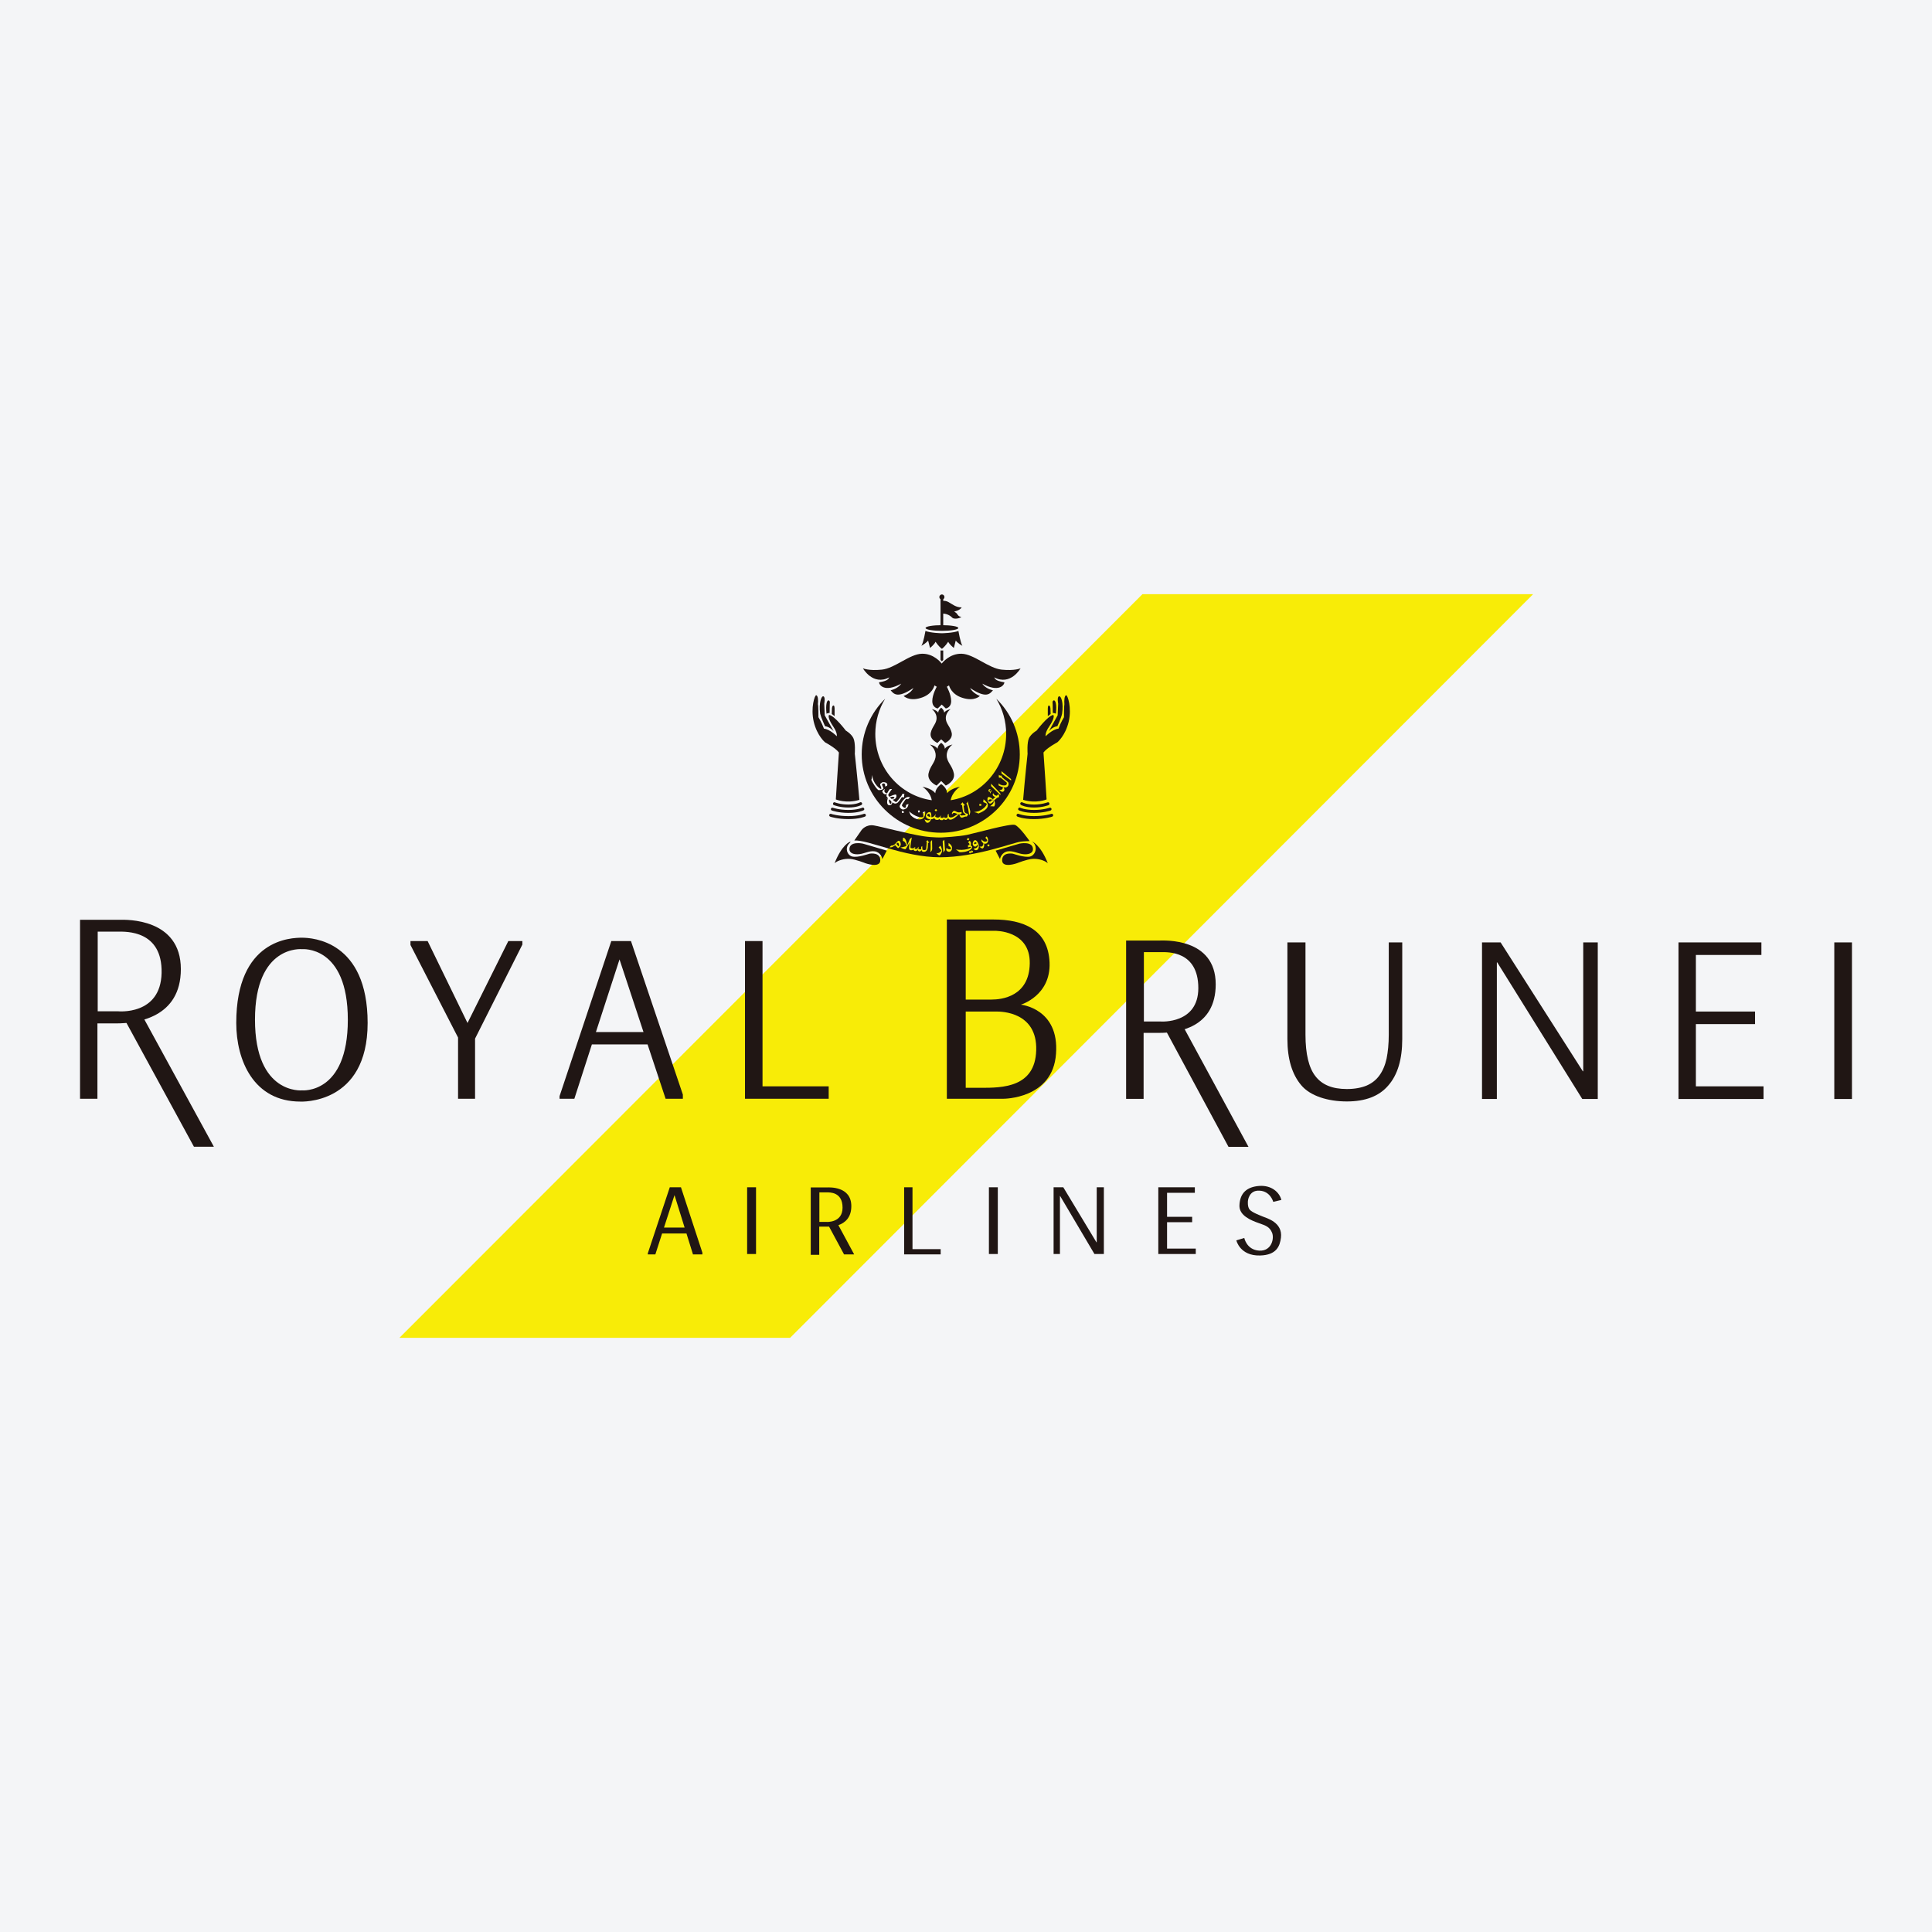 <?xml version="1.0" encoding="UTF-8"?>
<svg xmlns="http://www.w3.org/2000/svg" xmlns:xlink="http://www.w3.org/1999/xlink" width="56pt" height="56pt" viewBox="0 0 56 56" version="1.1">
<defs>
<clipPath id="clip1">
  <path d="M 25 24 L 26 24 L 26 25 L 25 25 Z M 25 24 "/>
</clipPath>
<clipPath id="clip2">
  <path d="M 25.727 24.512 C 25.734 24.539 25.758 24.555 25.781 24.559 L 25.828 24.512 C 25.777 24.516 25.727 24.512 25.727 24.512 "/>
</clipPath>
<clipPath id="clip3">
  <rect x="0" y="0" width="2" height="1"/>
</clipPath>
<g id="surface5" clip-path="url(#clip3)">
<path style=" stroke:none;fill-rule:nonzero;fill:rgb(6.267%,5.734%,5.048%);fill-opacity:1;" d="M 0 -0.5 L 1 -0.5 L 1 1.5 L 0 1.5 L 0 -0.5 "/>
</g>
<pattern id="pattern0" patternUnits="userSpaceOnUse" width="2" height="1" patternTransform="matrix(0.809,0,0,-0.809,0.2,55.8)">
<use xlink:href="#surface5"/>
</pattern>
</defs>
<g id="surface1">
<rect x="0" y="0" width="56" height="56" style="fill:rgb(95.667%,95.776%,96.776%);fill-opacity:1;stroke:none;"/>
<path style=" stroke:none;fill-rule:nonzero;fill:rgb(97.084%,92.508%,3.053%);fill-opacity:1;" d="M 33.113 17.223 L 44.438 17.223 L 22.902 38.777 L 11.578 38.777 L 33.113 17.223 "/>
<path style=" stroke:none;fill-rule:nonzero;fill:rgb(12.849%,8.667%,7.872%);fill-opacity:1;" d="M 3.641 29.605 L 5.621 33.238 L 6.199 33.238 L 4.125 29.441 L 3.641 29.605 "/>
<path style=" stroke:none;fill-rule:nonzero;fill:rgb(12.849%,8.667%,7.872%);fill-opacity:1;" d="M 8.754 27.18 C 8.449 27.18 6.848 27.211 6.848 29.652 C 6.848 30.734 7.352 31.93 8.707 31.93 C 8.707 31.93 10.656 32.035 10.656 29.652 C 10.656 27.27 9.055 27.18 8.754 27.18 M 8.754 31.605 C 8.754 31.605 7.391 31.734 7.391 29.555 C 7.391 27.375 8.754 27.512 8.754 27.512 C 8.754 27.512 10.082 27.391 10.082 29.559 C 10.082 31.727 8.754 31.605 8.754 31.605 "/>
<path style=" stroke:none;fill-rule:nonzero;fill:rgb(12.849%,8.667%,7.872%);fill-opacity:1;" d="M 11.898 27.277 L 12.395 27.277 L 13.551 29.652 L 14.734 27.277 L 15.141 27.277 L 15.141 27.379 L 13.77 30.105 L 13.77 31.848 L 13.277 31.848 L 13.277 30.074 L 11.898 27.391 L 11.898 27.277 "/>
<path style=" stroke:none;fill-rule:nonzero;fill:rgb(12.849%,8.667%,7.872%);fill-opacity:1;" d="M 18.289 27.277 L 17.719 27.277 L 16.219 31.773 L 16.219 31.848 L 16.648 31.848 L 17.156 30.273 L 18.77 30.273 L 19.293 31.848 L 19.793 31.848 L 19.793 31.727 Z M 17.273 29.914 L 17.957 27.809 L 18.652 29.914 Z M 17.273 29.914 "/>
<path style=" stroke:none;fill-rule:nonzero;fill:rgb(12.849%,8.667%,7.872%);fill-opacity:1;" d="M 22.102 31.488 L 22.102 27.277 L 21.594 27.277 L 21.594 31.848 L 24.02 31.848 L 24.02 31.488 L 22.102 31.488 "/>
<path style=" stroke:none;fill-rule:nonzero;fill:rgb(12.849%,8.667%,7.872%);fill-opacity:1;" d="M 3.492 26.66 L 2.32 26.66 L 2.32 31.848 L 2.824 31.848 L 2.824 29.664 L 3.363 29.664 C 3.988 29.664 5.242 29.492 5.242 28.09 C 5.242 26.605 3.641 26.66 3.492 26.66 M 3.414 29.312 L 2.832 29.312 L 2.832 27.004 L 3.422 27.004 C 3.645 27.004 4.711 26.957 4.684 28.203 C 4.656 29.445 3.414 29.312 3.414 29.312 "/>
<path style=" stroke:none;fill-rule:nonzero;fill:rgb(12.849%,8.667%,7.872%);fill-opacity:1;" d="M 29.59 29.121 C 29.59 29.121 30.461 28.863 30.422 27.898 C 30.383 26.934 29.652 26.652 28.797 26.652 L 27.445 26.652 L 27.445 31.848 L 29.082 31.848 C 29.082 31.848 30.52 31.859 30.609 30.543 C 30.707 29.227 29.59 29.121 29.59 29.121 M 27.992 27 C 27.996 26.988 27.996 26.98 27.996 26.98 L 28.836 26.98 C 28.836 26.98 29.863 26.957 29.848 27.922 C 29.836 28.887 29.031 28.973 28.742 28.973 L 27.992 28.973 Z M 30.035 30.445 C 30.004 31.527 29.043 31.531 28.43 31.531 C 28.195 31.531 28.066 31.531 27.992 31.531 L 27.992 29.32 L 28.891 29.32 C 29.02 29.32 30.07 29.328 30.035 30.445 "/>
<path style=" stroke:none;fill-rule:nonzero;fill:rgb(12.849%,8.667%,7.872%);fill-opacity:1;" d="M 33.758 29.809 L 35.609 33.242 L 36.188 33.242 L 34.238 29.648 L 33.758 29.809 "/>
<path style=" stroke:none;fill-rule:nonzero;fill:rgb(12.849%,8.667%,7.872%);fill-opacity:1;" d="M 33.598 27.262 L 32.641 27.262 L 32.641 31.852 L 33.148 31.852 L 33.148 29.938 L 33.613 29.938 C 34.156 29.938 35.238 29.785 35.238 28.531 C 35.238 27.168 33.727 27.262 33.598 27.262 M 33.652 29.609 L 33.156 29.609 L 33.156 27.598 L 33.66 27.598 C 33.848 27.598 34.734 27.559 34.734 28.641 C 34.734 29.684 33.652 29.609 33.652 29.609 "/>
<path style=" stroke:none;fill-rule:nonzero;fill:rgb(12.849%,8.667%,7.872%);fill-opacity:1;" d="M 37.316 27.316 L 37.84 27.316 L 37.84 29.992 C 37.84 30.551 37.938 30.953 38.129 31.195 C 38.32 31.441 38.613 31.566 39.039 31.566 C 39.262 31.566 39.449 31.531 39.605 31.469 C 39.762 31.402 39.887 31.305 39.98 31.176 C 40.078 31.043 40.148 30.879 40.191 30.684 C 40.23 30.488 40.254 30.258 40.254 29.992 L 40.254 27.316 L 40.645 27.316 L 40.645 30.117 C 40.645 30.703 40.512 31.152 40.242 31.461 C 39.977 31.773 39.578 31.926 39.039 31.926 C 38.496 31.926 37.977 31.77 37.715 31.453 C 37.449 31.137 37.316 30.691 37.316 30.117 L 37.316 27.316 "/>
<path style=" stroke:none;fill-rule:nonzero;fill:rgb(12.849%,8.667%,7.872%);fill-opacity:1;" d="M 43.398 27.895 L 43.387 27.895 L 43.387 31.855 L 42.957 31.855 L 42.957 27.316 L 43.496 27.316 L 45.879 31.051 L 45.891 31.051 L 45.891 27.316 L 46.312 27.316 L 46.312 31.855 L 45.863 31.855 L 43.398 27.895 "/>
<path style=" stroke:none;fill-rule:nonzero;fill:rgb(12.849%,8.667%,7.872%);fill-opacity:1;" d="M 48.652 31.855 L 48.652 27.316 L 51.055 27.316 L 51.055 27.68 L 49.156 27.68 L 49.156 29.32 L 50.871 29.32 L 50.871 29.684 L 49.156 29.684 L 49.156 31.488 L 51.117 31.488 L 51.117 31.855 L 48.652 31.855 "/>
<path style=" stroke:none;fill-rule:nonzero;fill:rgb(12.849%,8.667%,7.872%);fill-opacity:1;" d="M 53.168 27.316 L 53.68 27.316 L 53.68 31.855 L 53.168 31.855 L 53.168 27.316 "/>
<path style=" stroke:none;fill-rule:nonzero;fill:rgb(12.849%,8.667%,7.872%);fill-opacity:1;" d="M 26.449 36.207 L 26.449 34.414 L 26.207 34.414 L 26.207 36.359 L 27.266 36.359 L 27.266 36.207 L 26.449 36.207 "/>
<path style=" stroke:none;fill-rule:nonzero;fill:rgb(12.849%,8.667%,7.872%);fill-opacity:1;" d="M 24.758 36.359 L 24.301 35.512 C 24.492 35.445 24.676 35.293 24.676 34.961 C 24.676 34.379 24.035 34.418 23.98 34.418 L 23.5 34.418 L 23.5 36.371 L 23.746 36.371 L 23.746 35.555 L 23.984 35.555 C 24 35.555 24.016 35.555 24.031 35.555 L 24.465 36.359 Z M 23.961 35.418 L 23.75 35.418 L 23.75 34.562 L 23.965 34.562 C 24.043 34.562 24.422 34.543 24.422 35.004 C 24.422 35.449 23.961 35.418 23.961 35.418 "/>
<path style=" stroke:none;fill-rule:nonzero;fill:rgb(12.849%,8.667%,7.872%);fill-opacity:1;" d="M 30.727 34.664 L 30.723 34.664 L 30.723 36.348 L 30.539 36.348 L 30.539 34.414 L 30.82 34.414 L 31.781 36.008 L 31.789 36.008 L 31.789 34.414 L 31.996 34.414 L 31.996 36.348 L 31.723 36.348 L 30.727 34.664 "/>
<path style=" stroke:none;fill-rule:nonzero;fill:rgb(12.849%,8.667%,7.872%);fill-opacity:1;" d="M 33.574 36.348 L 33.574 34.414 L 34.633 34.414 L 34.633 34.574 L 33.828 34.574 L 33.828 35.27 L 34.555 35.27 L 34.555 35.426 L 33.828 35.426 L 33.828 36.191 L 34.66 36.191 L 34.66 36.348 L 33.574 36.348 "/>
<path style=" stroke:none;fill-rule:nonzero;fill:rgb(12.849%,8.667%,7.872%);fill-opacity:1;" d="M 21.656 34.414 L 21.914 34.414 L 21.914 36.348 L 21.656 36.348 L 21.656 34.414 "/>
<path style=" stroke:none;fill-rule:nonzero;fill:rgb(12.849%,8.667%,7.872%);fill-opacity:1;" d="M 28.664 34.414 L 28.922 34.414 L 28.922 36.348 L 28.664 36.348 L 28.664 34.414 "/>
<path style=" stroke:none;fill-rule:nonzero;fill:rgb(12.849%,8.667%,7.872%);fill-opacity:1;" d="M 19.738 34.414 L 19.414 34.414 L 18.777 36.328 L 18.777 36.359 L 18.996 36.359 L 19.191 35.754 L 19.898 35.754 L 20.086 36.359 L 20.359 36.359 L 20.359 36.309 Z M 19.246 35.582 L 19.551 34.641 L 19.844 35.582 Z M 19.246 35.582 "/>
<path style=" stroke:none;fill-rule:nonzero;fill:rgb(12.849%,8.667%,7.872%);fill-opacity:1;" d="M 37.141 34.781 L 36.906 34.836 C 36.906 34.836 36.824 34.527 36.508 34.512 C 36.195 34.492 36.172 34.809 36.172 34.809 C 36.172 34.809 36.152 34.98 36.223 35.062 C 36.293 35.145 36.527 35.23 36.602 35.262 C 36.711 35.309 37.184 35.426 37.129 35.875 C 37.098 36.117 37.004 36.379 36.523 36.391 C 35.938 36.406 35.836 35.953 35.836 35.953 L 36.066 35.883 C 36.066 35.883 36.133 36.227 36.496 36.25 C 36.859 36.273 36.941 35.895 36.871 35.73 C 36.801 35.566 36.703 35.527 36.488 35.453 C 36.277 35.379 35.91 35.238 35.926 34.934 C 35.941 34.574 36.148 34.402 36.496 34.375 C 36.855 34.348 37.086 34.559 37.141 34.781 "/>
<path style=" stroke:none;fill-rule:nonzero;fill:rgb(12.849%,8.667%,7.872%);fill-opacity:1;" d="M 24.633 24.402 C 24.633 24.402 24.406 24.477 24.191 25.02 C 24.281 24.941 24.465 24.883 24.633 24.895 C 24.801 24.906 25.082 25.02 25.082 25.02 C 25.082 25.02 25.512 25.176 25.516 24.938 C 25.516 24.699 25.234 24.738 25.199 24.746 C 25.164 24.754 24.875 24.863 24.707 24.828 C 24.551 24.793 24.477 24.566 24.629 24.434 C 24.656 24.406 24.664 24.391 24.633 24.402 "/>
<path style=" stroke:none;fill-rule:nonzero;fill:rgb(12.849%,8.667%,7.872%);fill-opacity:1;" d="M 24.621 24.617 C 24.621 24.73 24.754 24.777 24.91 24.758 C 25.07 24.738 25.191 24.656 25.352 24.676 C 25.516 24.699 25.578 24.863 25.574 24.906 C 25.621 24.812 25.703 24.656 25.703 24.656 L 25.012 24.453 C 25.012 24.453 24.621 24.367 24.621 24.617 "/>
<path style=" stroke:none;fill-rule:nonzero;fill:rgb(12.849%,8.667%,7.872%);fill-opacity:1;" d="M 29.91 24.387 C 29.91 24.387 30.156 24.477 30.371 25.02 C 30.281 24.941 30.094 24.883 29.93 24.895 C 29.762 24.906 29.48 25.02 29.48 25.02 C 29.48 25.02 29.051 25.176 29.047 24.938 C 29.047 24.699 29.328 24.738 29.363 24.746 C 29.398 24.754 29.688 24.863 29.855 24.828 C 30.02 24.789 30.102 24.52 29.91 24.387 "/>
<path style=" stroke:none;fill-rule:nonzero;fill:rgb(12.849%,8.667%,7.872%);fill-opacity:1;" d="M 29.941 24.617 C 29.941 24.73 29.809 24.777 29.652 24.758 C 29.492 24.738 29.371 24.656 29.211 24.676 C 29.047 24.699 28.984 24.863 28.988 24.906 C 28.941 24.812 28.859 24.656 28.859 24.656 L 29.551 24.453 C 29.551 24.453 29.941 24.367 29.941 24.617 "/>
<path style=" stroke:none;fill-rule:nonzero;fill:rgb(12.849%,8.667%,7.872%);fill-opacity:1;" d="M 24.762 24.363 L 24.973 24.059 C 24.973 24.059 25.098 23.887 25.332 23.926 C 25.562 23.965 26.328 24.172 26.758 24.238 C 27.07 24.285 27.309 24.273 27.309 24.273 C 27.309 24.273 27.781 24.25 28.031 24.199 C 28.285 24.145 29.285 23.863 29.418 23.91 C 29.555 23.961 29.844 24.379 29.844 24.379 C 29.844 24.379 29.68 24.383 29.59 24.395 C 29.363 24.422 28.293 24.848 27.246 24.848 C 26.199 24.848 25.137 24.328 24.762 24.363 "/>
<path style=" stroke:none;fill-rule:nonzero;fill:rgb(12.849%,8.667%,7.872%);fill-opacity:1;" d="M 27.375 17.305 C 27.375 17.266 27.344 17.23 27.301 17.23 C 27.262 17.23 27.227 17.266 27.227 17.305 C 27.227 17.348 27.262 17.379 27.301 17.379 C 27.344 17.379 27.375 17.348 27.375 17.305 "/>
<path style=" stroke:none;fill-rule:nonzero;fill:rgb(12.849%,8.667%,7.872%);fill-opacity:1;" d="M 27.34 18.172 L 27.262 18.172 L 27.262 17.34 L 27.34 17.34 L 27.34 18.172 "/>
<path style=" stroke:none;fill-rule:nonzero;fill:rgb(12.849%,8.667%,7.872%);fill-opacity:1;" d="M 27.34 19.129 L 27.301 19.168 L 27.262 19.129 L 27.262 18.855 L 27.34 18.855 L 27.34 19.129 "/>
<path style=" stroke:none;fill-rule:nonzero;fill:rgb(12.849%,8.667%,7.872%);fill-opacity:1;" d="M 27.27 17.43 C 27.27 17.43 27.371 17.387 27.488 17.449 C 27.605 17.512 27.707 17.609 27.875 17.605 C 27.824 17.695 27.656 17.727 27.656 17.727 C 27.656 17.727 27.719 17.762 27.738 17.789 C 27.758 17.82 27.789 17.879 27.867 17.879 C 27.805 17.934 27.656 17.949 27.609 17.91 C 27.566 17.867 27.469 17.781 27.305 17.785 C 27.285 17.648 27.27 17.43 27.27 17.43 "/>
<path style=" stroke:none;fill-rule:nonzero;fill:rgb(12.849%,8.667%,7.872%);fill-opacity:1;" d="M 27.777 18.203 C 27.777 18.25 27.562 18.285 27.301 18.285 C 27.039 18.285 26.828 18.25 26.828 18.203 C 26.828 18.156 27.039 18.121 27.301 18.121 C 27.562 18.121 27.777 18.156 27.777 18.203 "/>
<path style=" stroke:none;fill-rule:nonzero;fill:rgb(12.849%,8.667%,7.872%);fill-opacity:1;" d="M 27.781 18.289 C 27.625 18.348 27.32 18.355 27.301 18.355 C 27.281 18.355 26.98 18.348 26.824 18.289 C 26.824 18.289 26.77 18.621 26.707 18.719 C 26.855 18.637 26.902 18.566 26.902 18.566 L 26.957 18.781 C 26.957 18.781 27.078 18.688 27.117 18.602 C 27.203 18.73 27.281 18.793 27.301 18.805 L 27.301 18.809 C 27.301 18.809 27.301 18.805 27.301 18.805 C 27.301 18.805 27.305 18.809 27.305 18.809 L 27.305 18.805 C 27.32 18.793 27.402 18.73 27.484 18.602 C 27.527 18.688 27.648 18.781 27.648 18.781 L 27.703 18.566 C 27.703 18.566 27.746 18.637 27.895 18.719 C 27.836 18.621 27.781 18.289 27.781 18.289 "/>
<path style=" stroke:none;fill-rule:nonzero;fill:rgb(12.849%,8.667%,7.872%);fill-opacity:1;" d="M 29.582 19.371 C 29.582 19.371 29.414 19.449 29.035 19.41 C 28.652 19.371 28.23 18.957 27.871 18.949 C 27.531 18.941 27.32 19.203 27.297 19.234 C 27.273 19.203 27.062 18.941 26.723 18.949 C 26.363 18.957 25.941 19.371 25.559 19.41 C 25.18 19.449 25.012 19.371 25.012 19.371 C 25.012 19.371 25.301 19.887 25.777 19.633 C 25.746 19.676 25.746 19.734 25.48 19.777 C 25.484 19.863 25.648 20.078 26.121 19.816 C 26.066 19.902 25.953 19.977 25.816 20.008 C 25.906 20.117 26.016 20.254 26.477 19.941 C 26.395 20.102 26.191 20.172 26.191 20.172 C 26.191 20.172 26.344 20.336 26.688 20.23 C 27.031 20.129 27.086 19.867 27.086 19.867 L 27.152 19.906 C 27.152 19.906 27.023 20.129 27.023 20.32 C 27.023 20.516 27.18 20.535 27.18 20.535 L 27.297 20.422 L 27.297 20.414 C 27.297 20.418 27.297 20.422 27.297 20.422 L 27.414 20.535 C 27.414 20.535 27.57 20.516 27.57 20.32 C 27.57 20.129 27.445 19.906 27.445 19.906 L 27.508 19.867 C 27.508 19.867 27.566 20.129 27.906 20.23 C 28.254 20.336 28.402 20.172 28.402 20.172 C 28.402 20.172 28.203 20.102 28.117 19.941 C 28.582 20.254 28.688 20.117 28.781 20.008 C 28.641 19.977 28.527 19.902 28.473 19.816 C 28.945 20.078 29.109 19.863 29.113 19.777 C 28.848 19.734 28.848 19.676 28.816 19.633 C 29.293 19.887 29.582 19.371 29.582 19.371 "/>
<path style=" stroke:none;fill-rule:nonzero;fill:rgb(12.849%,8.667%,7.872%);fill-opacity:1;" d="M 27.586 21.246 C 27.547 21.059 27.414 20.977 27.414 20.812 C 27.414 20.648 27.555 20.555 27.555 20.555 C 27.555 20.555 27.422 20.578 27.367 20.656 C 27.363 20.574 27.289 20.52 27.281 20.512 C 27.273 20.52 27.199 20.574 27.195 20.656 C 27.145 20.578 27.008 20.555 27.008 20.555 C 27.008 20.555 27.148 20.648 27.148 20.812 C 27.148 20.977 27.016 21.059 26.977 21.246 C 26.941 21.438 27.172 21.535 27.172 21.535 L 27.281 21.43 L 27.395 21.535 C 27.395 21.535 27.621 21.438 27.586 21.246 "/>
<path style=" stroke:none;fill-rule:nonzero;fill:rgb(12.849%,8.667%,7.872%);fill-opacity:1;" d="M 27.648 22.418 C 27.605 22.191 27.441 22.094 27.441 21.895 C 27.441 21.695 27.609 21.582 27.609 21.582 C 27.609 21.582 27.449 21.609 27.387 21.703 C 27.383 21.602 27.293 21.539 27.281 21.531 C 27.27 21.539 27.18 21.602 27.176 21.703 C 27.113 21.609 26.953 21.582 26.953 21.582 C 26.953 21.582 27.121 21.695 27.121 21.895 C 27.121 22.094 26.961 22.191 26.914 22.418 C 26.867 22.648 27.148 22.77 27.148 22.77 L 27.281 22.637 L 27.414 22.77 C 27.414 22.77 27.695 22.648 27.648 22.418 "/>
<path style=" stroke:none;fill-rule:nonzero;fill:rgb(12.849%,8.667%,7.872%);fill-opacity:1;" d="M 23.656 20.152 C 23.617 20.152 23.492 20.508 23.586 20.918 C 23.684 21.328 23.914 21.516 23.914 21.516 C 23.914 21.516 24.223 21.68 24.316 21.812 C 24.293 22.109 24.227 23.172 24.227 23.172 C 24.227 23.172 24.527 23.301 24.91 23.184 C 24.863 22.648 24.777 21.848 24.777 21.848 C 24.777 21.848 24.801 21.523 24.734 21.391 C 24.668 21.262 24.516 21.176 24.516 21.176 C 24.516 21.176 24.195 20.75 24.035 20.723 C 23.996 20.742 24.023 20.871 24.152 21.059 C 24.281 21.25 24.254 21.34 24.254 21.34 C 24.254 21.34 24.059 21.137 23.883 21.121 C 23.812 20.93 23.723 20.789 23.723 20.789 C 23.723 20.789 23.723 20.449 23.707 20.41 C 23.719 20.32 23.715 20.156 23.656 20.152 "/>
<path style=" stroke:none;fill-rule:nonzero;fill:rgb(12.849%,8.667%,7.872%);fill-opacity:1;" d="M 23.867 20.184 C 23.809 20.164 23.73 20.375 23.773 20.688 C 23.801 20.805 23.914 21.051 23.914 21.051 C 23.914 21.051 24.039 21.055 24.164 21.195 C 24.066 21.027 23.906 20.734 23.906 20.734 L 23.891 20.398 C 23.891 20.398 23.93 20.203 23.867 20.184 "/>
<path style=" stroke:none;fill-rule:nonzero;fill:rgb(12.849%,8.667%,7.872%);fill-opacity:1;" d="M 24.016 20.301 C 23.973 20.297 23.926 20.402 23.957 20.688 C 23.984 20.668 24.047 20.664 24.047 20.664 L 24.051 20.402 C 24.051 20.402 24.07 20.309 24.016 20.301 "/>
<path style=" stroke:none;fill-rule:nonzero;fill:rgb(12.849%,8.667%,7.872%);fill-opacity:1;" d="M 24.16 20.449 C 24.117 20.453 24.113 20.527 24.113 20.574 C 24.113 20.621 24.109 20.695 24.109 20.695 L 24.191 20.758 L 24.191 20.539 C 24.191 20.539 24.191 20.445 24.16 20.449 "/>
<path style=" stroke:none;fill-rule:nonzero;fill:rgb(12.849%,8.667%,7.872%);fill-opacity:1;" d="M 24.59 23.406 C 24.344 23.406 24.176 23.34 24.168 23.336 C 24.148 23.328 24.137 23.301 24.148 23.281 C 24.156 23.258 24.18 23.246 24.203 23.258 C 24.203 23.258 24.359 23.32 24.59 23.32 C 24.812 23.32 24.926 23.258 24.926 23.258 C 24.945 23.246 24.973 23.254 24.984 23.273 C 24.996 23.293 24.988 23.32 24.969 23.332 C 24.965 23.336 24.836 23.406 24.59 23.406 "/>
<path style=" stroke:none;fill-rule:nonzero;fill:rgb(12.849%,8.667%,7.872%);fill-opacity:1;" d="M 24.59 23.562 C 24.309 23.562 24.117 23.496 24.109 23.492 C 24.09 23.484 24.078 23.461 24.086 23.438 C 24.094 23.418 24.117 23.406 24.141 23.414 C 24.141 23.414 24.324 23.477 24.59 23.477 C 24.855 23.477 24.988 23.414 24.988 23.414 C 25.012 23.402 25.039 23.41 25.047 23.434 C 25.059 23.453 25.051 23.48 25.027 23.488 C 25.023 23.492 24.879 23.562 24.59 23.562 "/>
<path style=" stroke:none;fill-rule:nonzero;fill:rgb(12.849%,8.667%,7.872%);fill-opacity:1;" d="M 24.594 23.742 C 24.281 23.742 24.074 23.676 24.066 23.672 C 24.043 23.664 24.031 23.641 24.035 23.617 C 24.043 23.598 24.07 23.582 24.09 23.59 C 24.094 23.594 24.297 23.656 24.594 23.656 C 24.887 23.656 25.035 23.59 25.039 23.59 C 25.059 23.582 25.086 23.59 25.094 23.613 C 25.105 23.633 25.094 23.66 25.074 23.668 C 25.066 23.672 24.906 23.742 24.594 23.742 "/>
<path style=" stroke:none;fill-rule:nonzero;fill:rgb(12.849%,8.667%,7.872%);fill-opacity:1;" d="M 30.906 20.152 C 30.945 20.152 31.07 20.508 30.977 20.918 C 30.879 21.328 30.648 21.516 30.648 21.516 C 30.648 21.516 30.34 21.68 30.246 21.812 C 30.27 22.109 30.336 23.172 30.336 23.172 C 30.336 23.172 30.035 23.301 29.656 23.184 C 29.699 22.648 29.785 21.848 29.785 21.848 C 29.785 21.848 29.762 21.523 29.828 21.391 C 29.895 21.262 30.047 21.176 30.047 21.176 C 30.047 21.176 30.367 20.75 30.527 20.723 C 30.566 20.742 30.539 20.871 30.41 21.059 C 30.281 21.25 30.309 21.34 30.309 21.34 C 30.309 21.34 30.504 21.137 30.68 21.121 C 30.75 20.93 30.84 20.789 30.84 20.789 C 30.84 20.789 30.84 20.449 30.852 20.41 C 30.844 20.32 30.848 20.156 30.906 20.152 "/>
<path style=" stroke:none;fill-rule:nonzero;fill:rgb(12.849%,8.667%,7.872%);fill-opacity:1;" d="M 30.695 20.184 C 30.758 20.164 30.832 20.375 30.785 20.688 C 30.762 20.805 30.648 21.051 30.648 21.051 C 30.648 21.051 30.523 21.055 30.402 21.195 C 30.496 21.027 30.656 20.734 30.656 20.734 L 30.672 20.398 C 30.672 20.398 30.633 20.203 30.695 20.184 "/>
<path style=" stroke:none;fill-rule:nonzero;fill:rgb(12.849%,8.667%,7.872%);fill-opacity:1;" d="M 30.547 20.301 C 30.59 20.297 30.637 20.402 30.605 20.688 C 30.578 20.668 30.516 20.664 30.516 20.664 L 30.512 20.402 C 30.512 20.402 30.492 20.309 30.547 20.301 "/>
<path style=" stroke:none;fill-rule:nonzero;fill:rgb(12.849%,8.667%,7.872%);fill-opacity:1;" d="M 30.402 20.449 C 30.445 20.453 30.449 20.527 30.449 20.574 C 30.449 20.621 30.453 20.695 30.453 20.695 L 30.371 20.758 L 30.371 20.539 C 30.371 20.539 30.371 20.445 30.402 20.449 "/>
<path style=" stroke:none;fill-rule:nonzero;fill:rgb(12.849%,8.667%,7.872%);fill-opacity:1;" d="M 29.973 23.406 C 30.219 23.406 30.387 23.34 30.395 23.336 C 30.414 23.328 30.426 23.301 30.414 23.281 C 30.406 23.258 30.383 23.246 30.359 23.258 C 30.359 23.258 30.203 23.32 29.973 23.32 C 29.75 23.32 29.637 23.258 29.637 23.258 C 29.613 23.246 29.59 23.254 29.578 23.273 C 29.566 23.293 29.574 23.32 29.594 23.332 C 29.598 23.336 29.727 23.406 29.973 23.406 "/>
<path style=" stroke:none;fill-rule:nonzero;fill:rgb(12.849%,8.667%,7.872%);fill-opacity:1;" d="M 29.973 23.562 C 30.254 23.562 30.445 23.496 30.453 23.492 C 30.473 23.484 30.484 23.461 30.477 23.438 C 30.469 23.418 30.445 23.406 30.422 23.414 C 30.422 23.414 30.238 23.477 29.973 23.477 C 29.707 23.477 29.574 23.414 29.574 23.414 C 29.551 23.402 29.527 23.41 29.516 23.434 C 29.504 23.453 29.512 23.48 29.535 23.488 C 29.539 23.492 29.684 23.562 29.973 23.562 "/>
<path style=" stroke:none;fill-rule:nonzero;fill:rgb(12.849%,8.667%,7.872%);fill-opacity:1;" d="M 29.969 23.742 C 30.281 23.742 30.488 23.676 30.496 23.672 C 30.52 23.664 30.531 23.641 30.527 23.617 C 30.52 23.598 30.492 23.582 30.473 23.59 C 30.469 23.594 30.266 23.656 29.969 23.656 C 29.676 23.656 29.527 23.59 29.523 23.59 C 29.504 23.582 29.477 23.59 29.469 23.613 C 29.457 23.633 29.469 23.66 29.488 23.668 C 29.496 23.672 29.656 23.742 29.969 23.742 "/>
<path style=" stroke:none;fill-rule:nonzero;fill:rgb(12.849%,8.667%,7.872%);fill-opacity:1;" d="M 28.879 20.254 C 29.059 20.551 29.164 20.898 29.164 21.273 C 29.164 22.246 28.465 23.051 27.555 23.195 C 27.602 22.945 27.824 22.805 27.824 22.805 C 27.824 22.805 27.559 22.848 27.453 22.992 C 27.449 22.84 27.301 22.738 27.281 22.727 C 27.266 22.738 27.117 22.84 27.109 22.992 C 27.004 22.848 26.738 22.805 26.738 22.805 C 26.738 22.805 26.965 22.945 27.008 23.195 C 26.086 23.066 25.371 22.258 25.371 21.273 C 25.371 20.898 25.477 20.551 25.656 20.254 C 25.238 20.664 24.977 21.234 24.977 21.867 C 24.977 23.117 26.004 24.137 27.27 24.137 C 28.535 24.137 29.559 23.117 29.559 21.867 C 29.559 21.234 29.301 20.664 28.879 20.254 "/>
<g clip-path="url(#clip1)" clip-rule="nonzero">
<g clip-path="url(#clip2)" clip-rule="nonzero">
<path style=" stroke:none;fill-rule:nonzero;fill:url(#pattern0);" d="M 25.727 24.559 L 25.828 24.559 L 25.828 24.512 L 25.727 24.512 Z M 25.727 24.559 "/>
</g>
</g>
<path style=" stroke:none;fill-rule:nonzero;fill:rgb(97.084%,92.508%,3.053%);fill-opacity:1;" d="M 26.613 24.586 C 26.613 24.586 26.617 24.59 26.621 24.598 C 26.629 24.57 26.621 24.543 26.617 24.543 C 26.586 24.637 26.535 24.609 26.512 24.594 C 26.5 24.605 26.484 24.621 26.469 24.629 C 26.484 24.645 26.512 24.672 26.543 24.668 C 26.566 24.664 26.586 24.652 26.598 24.637 C 26.594 24.633 26.594 24.629 26.594 24.629 L 26.613 24.586 "/>
<path style=" stroke:none;fill-rule:nonzero;fill:rgb(97.084%,92.508%,3.053%);fill-opacity:1;" d="M 26.512 24.594 C 26.504 24.59 26.5 24.586 26.5 24.586 L 26.461 24.617 C 26.461 24.617 26.465 24.621 26.469 24.629 C 26.484 24.621 26.5 24.605 26.512 24.594 "/>
<path style=" stroke:none;fill-rule:nonzero;fill:rgb(97.084%,92.508%,3.053%);fill-opacity:1;" d="M 26.613 24.586 L 26.594 24.629 C 26.594 24.629 26.594 24.633 26.598 24.637 C 26.609 24.625 26.617 24.609 26.621 24.598 C 26.617 24.59 26.613 24.586 26.613 24.586 "/>
<path style=" stroke:none;fill-rule:nonzero;fill:rgb(100%,100%,100%);fill-opacity:1;" d="M 26.148 23.566 L 26.199 23.559 L 26.188 23.504 L 26.137 23.512 L 26.148 23.566 "/>
<path style=" stroke:none;fill-rule:nonzero;fill:rgb(100%,100%,100%);fill-opacity:1;" d="M 26.664 23.543 L 26.652 23.488 L 26.605 23.496 L 26.617 23.551 L 26.664 23.543 "/>
<path style=" stroke:none;fill-rule:nonzero;fill:rgb(100%,100%,100%);fill-opacity:1;" d="M 25.469 22.902 C 25.516 22.906 25.613 22.883 25.605 22.848 C 25.598 22.812 25.543 22.734 25.574 22.719 C 25.609 22.699 25.66 22.699 25.656 22.77 C 25.652 22.785 25.652 22.793 25.652 22.793 C 25.652 22.793 25.73 22.797 25.719 22.734 C 25.711 22.672 25.594 22.66 25.566 22.68 C 25.535 22.703 25.504 22.719 25.512 22.75 C 25.523 22.781 25.562 22.855 25.539 22.867 C 25.516 22.883 25.285 22.703 25.285 22.461 C 25.285 22.461 25.285 22.461 25.285 22.465 C 25.277 22.484 25.27 22.59 25.254 22.602 C 25.277 22.664 25.418 22.895 25.469 22.902 "/>
<path style=" stroke:none;fill-rule:nonzero;fill:rgb(100%,100%,100%);fill-opacity:1;" d="M 25.637 22.945 C 25.621 22.922 25.652 22.867 25.652 22.867 C 25.652 22.867 25.566 22.918 25.574 22.945 C 25.586 22.973 25.625 23.051 25.707 23.012 C 25.695 23.047 25.688 23.078 25.707 23.098 C 25.715 23.109 25.727 23.121 25.738 23.137 C 25.734 23.141 25.734 23.148 25.73 23.156 C 25.715 23.152 25.703 23.152 25.688 23.152 C 25.703 23.156 25.715 23.16 25.727 23.164 C 25.703 23.238 25.707 23.344 25.781 23.34 C 25.844 23.336 25.863 23.293 25.867 23.254 C 25.883 23.266 25.891 23.273 25.891 23.273 C 25.891 23.273 25.957 23.32 26.023 23.262 C 26.086 23.199 26.141 23.105 26.141 23.105 L 26.207 23.113 C 26.207 23.113 26.199 23.039 26.219 23.012 C 26.184 23.008 26.152 23.016 26.152 23.016 L 26.133 23.062 C 26.133 23.062 25.996 23.25 25.973 23.25 C 25.961 23.25 25.918 23.219 25.871 23.18 C 26.004 23.168 25.992 23.043 25.969 23.031 C 25.938 23.02 25.816 23.074 25.777 23.094 C 25.758 23.074 25.746 23.055 25.746 23.043 C 25.75 23.004 25.855 22.871 25.855 22.871 L 25.793 22.871 C 25.793 22.871 25.746 22.93 25.715 22.992 C 25.695 22.996 25.66 22.992 25.637 22.945 M 25.922 23.113 C 25.938 23.141 25.898 23.152 25.84 23.156 C 25.824 23.141 25.809 23.125 25.793 23.113 C 25.832 23.098 25.902 23.078 25.922 23.113 M 25.781 23.176 C 25.801 23.195 25.82 23.211 25.836 23.227 C 25.84 23.258 25.844 23.305 25.812 23.301 C 25.77 23.277 25.762 23.215 25.766 23.172 C 25.77 23.176 25.777 23.176 25.781 23.176 "/>
<path style=" stroke:none;fill-rule:nonzero;fill:rgb(100%,100%,100%);fill-opacity:1;" d="M 26.082 23.348 C 26.059 23.395 26.117 23.457 26.172 23.465 C 26.328 23.453 26.332 23.305 26.332 23.305 C 26.332 23.305 26.301 23.312 26.262 23.332 C 26.266 23.418 26.23 23.418 26.23 23.418 C 26.203 23.418 26.156 23.375 26.145 23.355 C 26.129 23.336 26.188 23.258 26.234 23.191 C 26.281 23.129 26.316 23.168 26.316 23.168 L 26.379 23.113 C 26.238 23.043 26.105 23.301 26.082 23.348 "/>
<path style=" stroke:none;fill-rule:nonzero;fill:rgb(100%,100%,100%);fill-opacity:1;" d="M 26.816 23.52 L 26.746 23.543 C 26.746 23.543 26.754 23.559 26.758 23.586 L 26.816 23.523 C 26.816 23.523 26.816 23.52 26.816 23.52 "/>
<path style=" stroke:none;fill-rule:nonzero;fill:rgb(100%,100%,100%);fill-opacity:1;" d="M 26.348 23.516 L 26.391 23.621 C 26.391 23.621 26.473 23.719 26.594 23.746 L 26.656 23.684 C 26.5 23.66 26.348 23.516 26.348 23.516 "/>
<path style=" stroke:none;fill-rule:nonzero;fill:rgb(97.084%,92.508%,3.053%);fill-opacity:1;" d="M 25.852 24.555 C 25.887 24.543 25.945 24.5 25.945 24.5 L 26.031 24.586 C 26.031 24.586 26.086 24.551 26.102 24.508 C 26.121 24.469 26.102 24.383 26.059 24.371 C 26.016 24.355 25.965 24.465 25.906 24.492 C 25.887 24.504 25.859 24.508 25.828 24.512 L 25.781 24.559 C 25.809 24.562 25.836 24.559 25.852 24.555 M 26.031 24.43 C 26.055 24.441 26.07 24.512 26.055 24.527 C 26.039 24.539 25.984 24.461 25.984 24.461 C 25.984 24.461 26.004 24.422 26.031 24.43 "/>
<path style=" stroke:none;fill-rule:nonzero;fill:rgb(97.084%,92.508%,3.053%);fill-opacity:1;" d="M 26.5 24.586 C 26.5 24.586 26.504 24.59 26.512 24.594 C 26.523 24.578 26.531 24.562 26.531 24.547 C 26.488 24.578 26.465 24.605 26.398 24.578 C 26.371 24.562 26.43 24.273 26.43 24.273 L 26.375 24.316 L 26.293 24.508 C 26.293 24.508 26.277 24.285 26.176 24.281 L 26.168 24.375 C 26.168 24.375 26.254 24.379 26.27 24.523 C 26.207 24.547 26.109 24.57 26.094 24.559 C 26.137 24.59 26.227 24.621 26.242 24.617 C 26.262 24.613 26.363 24.422 26.363 24.422 L 26.348 24.582 C 26.348 24.582 26.344 24.637 26.402 24.645 C 26.422 24.648 26.449 24.641 26.469 24.629 C 26.465 24.621 26.461 24.617 26.461 24.617 L 26.5 24.586 "/>
<path style=" stroke:none;fill-rule:nonzero;fill:rgb(97.084%,92.508%,3.053%);fill-opacity:1;" d="M 26.891 24.352 L 26.844 24.387 L 26.863 24.402 C 26.863 24.402 26.855 24.531 26.844 24.621 C 26.797 24.66 26.738 24.625 26.738 24.625 L 26.73 24.523 L 26.703 24.547 C 26.703 24.547 26.699 24.566 26.699 24.617 C 26.652 24.629 26.633 24.609 26.621 24.598 C 26.617 24.609 26.609 24.625 26.598 24.637 C 26.605 24.652 26.617 24.672 26.645 24.68 C 26.688 24.688 26.715 24.633 26.715 24.633 C 26.715 24.633 26.703 24.699 26.793 24.691 C 26.883 24.68 26.891 24.57 26.891 24.57 L 26.898 24.434 C 26.898 24.434 26.93 24.426 26.938 24.41 C 26.891 24.398 26.891 24.352 26.891 24.352 "/>
<path style=" stroke:none;fill-rule:nonzero;fill:rgb(97.084%,92.508%,3.053%);fill-opacity:1;" d="M 26.973 24.398 C 26.973 24.398 26.984 24.676 26.961 24.703 C 26.996 24.68 27.023 24.641 27.02 24.594 C 27.02 24.547 27.016 24.348 27.016 24.348 L 26.973 24.398 "/>
<path style=" stroke:none;fill-rule:nonzero;fill:rgb(97.084%,92.508%,3.053%);fill-opacity:1;" d="M 27.207 24.562 C 27.207 24.562 27.285 24.645 27.285 24.652 C 27.281 24.664 27.238 24.742 27.141 24.727 C 27.168 24.758 27.215 24.797 27.234 24.793 C 27.254 24.789 27.297 24.715 27.305 24.68 C 27.312 24.645 27.297 24.574 27.258 24.512 L 27.207 24.562 "/>
<path style=" stroke:none;fill-rule:nonzero;fill:rgb(97.084%,92.508%,3.053%);fill-opacity:1;" d="M 27.324 24.387 L 27.344 24.711 L 27.391 24.641 L 27.371 24.34 L 27.324 24.387 "/>
<path style=" stroke:none;fill-rule:nonzero;fill:rgb(97.084%,92.508%,3.053%);fill-opacity:1;" d="M 27.496 24.434 L 27.492 24.516 C 27.492 24.516 27.555 24.547 27.566 24.59 C 27.574 24.629 27.465 24.629 27.438 24.574 C 27.426 24.613 27.41 24.656 27.477 24.684 C 27.539 24.707 27.586 24.656 27.594 24.605 C 27.602 24.555 27.59 24.496 27.496 24.434 "/>
<path style=" stroke:none;fill-rule:nonzero;fill:rgb(97.084%,92.508%,3.053%);fill-opacity:1;" d="M 28.133 24.508 C 28.133 24.508 28.172 24.422 28.105 24.371 C 28.078 24.391 28.059 24.418 28.059 24.418 C 28.059 24.418 28.113 24.441 28.098 24.496 L 28.059 24.496 L 28.059 24.562 C 28.059 24.562 28.137 24.531 28.148 24.555 C 28.156 24.578 27.961 24.668 27.707 24.621 L 27.809 24.699 C 27.809 24.699 27.914 24.715 28.047 24.668 C 28.184 24.621 28.215 24.527 28.133 24.508 "/>
<path style=" stroke:none;fill-rule:nonzero;fill:rgb(97.084%,92.508%,3.053%);fill-opacity:1;" d="M 28.266 24.352 C 28.215 24.355 28.176 24.445 28.203 24.496 C 28.23 24.543 28.293 24.57 28.328 24.484 C 28.352 24.473 28.371 24.586 28.223 24.598 C 28.23 24.621 28.258 24.652 28.309 24.641 C 28.359 24.629 28.398 24.543 28.352 24.445 C 28.309 24.348 28.266 24.352 28.266 24.352 M 28.266 24.41 C 28.285 24.41 28.312 24.441 28.312 24.441 C 28.18 24.516 28.246 24.41 28.266 24.41 "/>
<path style=" stroke:none;fill-rule:nonzero;fill:rgb(97.084%,92.508%,3.053%);fill-opacity:1;" d="M 28.598 24.246 C 28.562 24.266 28.566 24.289 28.566 24.289 C 28.566 24.289 28.617 24.336 28.613 24.367 C 28.609 24.398 28.512 24.426 28.453 24.328 L 28.449 24.379 C 28.449 24.379 28.469 24.418 28.504 24.441 C 28.504 24.48 28.492 24.566 28.391 24.535 C 28.398 24.551 28.445 24.59 28.473 24.594 C 28.504 24.594 28.535 24.543 28.527 24.449 C 28.543 24.457 28.559 24.457 28.578 24.453 C 28.66 24.434 28.656 24.301 28.598 24.246 "/>
<path style=" stroke:none;fill-rule:nonzero;fill:rgb(97.084%,92.508%,3.053%);fill-opacity:1;" d="M 28.141 24.684 L 28.113 24.664 L 28.082 24.707 L 28.121 24.738 L 28.148 24.703 L 28.137 24.691 L 28.141 24.684 "/>
<path style=" stroke:none;fill-rule:nonzero;fill:rgb(97.084%,92.508%,3.053%);fill-opacity:1;" d="M 28.141 24.684 L 28.156 24.695 L 28.148 24.703 L 28.176 24.723 L 28.207 24.68 L 28.168 24.648 L 28.141 24.684 "/>
<path style=" stroke:none;fill-rule:nonzero;fill:rgb(97.084%,92.508%,3.053%);fill-opacity:1;" d="M 28.141 24.684 L 28.137 24.691 L 28.148 24.703 L 28.156 24.695 L 28.141 24.684 "/>
<path style=" stroke:none;fill-rule:nonzero;fill:rgb(97.084%,92.508%,3.053%);fill-opacity:1;" d="M 28.617 24.52 L 28.668 24.535 L 28.684 24.488 L 28.633 24.473 L 28.617 24.52 "/>
<path style=" stroke:none;fill-rule:nonzero;fill:rgb(97.084%,92.508%,3.053%);fill-opacity:1;" d="M 28.023 24.336 L 28.07 24.359 L 28.098 24.316 L 28.055 24.289 L 28.023 24.336 "/>
<path style=" stroke:none;fill-rule:nonzero;fill:rgb(97.084%,92.508%,3.053%);fill-opacity:1;" d="M 27.164 23.492 L 27.133 23.449 L 27.09 23.477 L 27.125 23.52 L 27.164 23.492 "/>
<path style=" stroke:none;fill-rule:nonzero;fill:rgb(97.084%,92.508%,3.053%);fill-opacity:1;" d="M 28.449 23.309 L 28.391 23.301 L 28.383 23.352 L 28.438 23.359 L 28.449 23.309 "/>
<path style=" stroke:none;fill-rule:nonzero;fill:rgb(97.084%,92.508%,3.053%);fill-opacity:1;" d="M 26.676 23.75 C 26.832 23.738 26.82 23.543 26.816 23.523 L 26.758 23.586 C 26.762 23.617 26.77 23.66 26.762 23.68 C 26.727 23.691 26.691 23.691 26.656 23.684 L 26.594 23.746 C 26.621 23.75 26.648 23.754 26.676 23.75 "/>
<path style=" stroke:none;fill-rule:nonzero;fill:rgb(97.084%,92.508%,3.053%);fill-opacity:1;" d="M 27.484 23.707 C 27.484 23.707 27.492 23.766 27.559 23.758 C 27.621 23.75 27.711 23.688 27.789 23.602 L 27.809 23.598 C 27.809 23.598 27.82 23.699 27.875 23.699 C 27.93 23.699 27.953 23.66 28.023 23.668 C 28.059 23.629 28.059 23.59 28.059 23.59 C 28.059 23.59 27.961 23.586 27.949 23.508 C 27.941 23.43 27.93 23.348 27.93 23.348 L 27.957 23.355 C 27.957 23.355 27.953 23.328 27.965 23.32 C 27.93 23.312 27.91 23.273 27.902 23.254 C 27.863 23.293 27.844 23.32 27.844 23.32 L 27.887 23.34 C 27.887 23.34 27.906 23.547 27.93 23.562 C 27.957 23.582 27.996 23.609 27.996 23.609 C 27.996 23.609 27.977 23.633 27.953 23.629 C 27.93 23.621 27.844 23.668 27.82 23.602 C 27.852 23.602 27.875 23.574 27.875 23.574 L 27.871 23.535 C 27.871 23.535 27.793 23.566 27.73 23.531 C 27.672 23.5 27.648 23.488 27.617 23.527 C 27.59 23.566 27.582 23.574 27.602 23.602 C 27.613 23.566 27.648 23.555 27.68 23.566 C 27.715 23.582 27.762 23.594 27.762 23.594 C 27.762 23.594 27.66 23.664 27.617 23.684 C 27.57 23.703 27.477 23.711 27.504 23.594 C 27.484 23.605 27.465 23.613 27.465 23.613 C 27.465 23.613 27.484 23.703 27.426 23.707 C 27.367 23.715 27.367 23.684 27.367 23.684 C 27.371 23.664 27.371 23.645 27.371 23.617 C 27.371 23.699 27.344 23.707 27.305 23.707 C 27.281 23.707 27.266 23.699 27.258 23.691 C 27.273 23.66 27.277 23.629 27.277 23.629 C 27.277 23.629 27.238 23.703 27.18 23.699 C 27.141 23.695 27.117 23.68 27.105 23.664 C 27.121 23.625 27.121 23.59 27.121 23.59 C 27.121 23.59 27.09 23.688 26.996 23.688 C 26.996 23.676 26.996 23.668 26.996 23.66 C 26.996 23.527 26.949 23.539 26.949 23.539 C 26.902 23.531 26.836 23.598 26.836 23.641 C 26.836 23.684 26.855 23.738 26.957 23.746 C 26.953 23.75 26.953 23.758 26.949 23.766 C 26.887 23.805 26.797 23.746 26.797 23.746 C 26.797 23.746 26.82 23.836 26.871 23.848 C 26.914 23.855 26.965 23.82 26.984 23.746 C 26.988 23.746 26.992 23.746 26.992 23.746 C 27.035 23.746 27.062 23.73 27.082 23.707 C 27.086 23.734 27.105 23.766 27.164 23.766 C 27.191 23.766 27.215 23.754 27.23 23.738 C 27.234 23.754 27.25 23.77 27.285 23.773 C 27.324 23.777 27.344 23.766 27.355 23.734 C 27.367 23.746 27.387 23.77 27.414 23.766 C 27.461 23.762 27.484 23.707 27.484 23.707 M 26.953 23.68 C 26.828 23.641 26.879 23.602 26.914 23.59 C 26.941 23.582 26.969 23.625 26.965 23.68 C 26.961 23.68 26.961 23.68 26.953 23.68 "/>
<path style=" stroke:none;fill-rule:nonzero;fill:rgb(97.084%,92.508%,3.053%);fill-opacity:1;" d="M 28.094 23.633 C 28.094 23.633 28.133 23.566 28.121 23.504 C 28.109 23.441 28.043 23.246 28.055 23.219 C 28.055 23.219 28.031 23.285 28.008 23.289 C 28.031 23.309 28.047 23.367 28.059 23.418 C 28.066 23.465 28.094 23.633 28.094 23.633 "/>
<path style=" stroke:none;fill-rule:nonzero;fill:rgb(97.084%,92.508%,3.053%);fill-opacity:1;" d="M 28.355 23.582 C 28.426 23.551 28.68 23.457 28.625 23.301 C 28.598 23.23 28.508 23.168 28.508 23.168 C 28.508 23.172 28.5 23.25 28.5 23.25 C 28.5 23.25 28.602 23.285 28.602 23.301 C 28.605 23.312 28.57 23.422 28.367 23.512 C 28.297 23.531 28.23 23.539 28.23 23.539 C 28.23 23.539 28.344 23.559 28.355 23.582 "/>
<path style=" stroke:none;fill-rule:nonzero;fill:rgb(97.084%,92.508%,3.053%);fill-opacity:1;" d="M 28.762 23.184 C 28.73 23.211 28.707 23.234 28.707 23.234 C 28.703 23.234 28.656 23.246 28.648 23.215 C 28.641 23.188 28.695 23.145 28.762 23.184 C 28.766 23.18 28.773 23.172 28.777 23.168 C 28.773 23.164 28.77 23.16 28.766 23.156 C 28.703 23.109 28.668 23.09 28.645 23.105 C 28.605 23.133 28.621 23.227 28.664 23.273 C 28.711 23.32 28.75 23.266 28.762 23.262 C 28.762 23.262 28.777 23.242 28.797 23.223 C 28.793 23.215 28.789 23.207 28.777 23.195 C 28.773 23.191 28.766 23.188 28.762 23.184 "/>
<path style=" stroke:none;fill-rule:nonzero;fill:rgb(97.084%,92.508%,3.053%);fill-opacity:1;" d="M 28.777 23.168 C 28.773 23.172 28.766 23.18 28.762 23.184 C 28.766 23.188 28.773 23.191 28.777 23.195 C 28.789 23.207 28.793 23.215 28.797 23.223 C 28.805 23.219 28.809 23.211 28.812 23.207 C 28.805 23.191 28.793 23.18 28.777 23.168 "/>
<path style=" stroke:none;fill-rule:nonzero;fill:rgb(97.084%,92.508%,3.053%);fill-opacity:1;" d="M 28.914 23.031 C 28.914 23.031 28.918 23.07 28.875 23.062 C 28.836 23.055 28.797 23.023 28.797 22.996 C 28.773 22.988 28.742 23.074 28.852 23.102 C 28.84 23.109 28.809 23.141 28.777 23.168 C 28.793 23.18 28.805 23.191 28.812 23.207 C 28.859 23.156 28.926 23.098 28.957 23.109 C 28.961 23.074 28.953 23.031 28.953 23.031 L 28.914 23.031 "/>
<path style=" stroke:none;fill-rule:nonzero;fill:rgb(97.084%,92.508%,3.053%);fill-opacity:1;" d="M 28.699 23.367 C 28.754 23.371 28.816 23.375 28.816 23.375 C 28.816 23.375 28.875 23.293 28.812 23.207 C 28.809 23.211 28.801 23.219 28.797 23.223 C 28.824 23.277 28.742 23.34 28.699 23.367 "/>
<path style=" stroke:none;fill-rule:nonzero;fill:rgb(97.084%,92.508%,3.053%);fill-opacity:1;" d="M 28.727 22.715 L 28.727 22.785 L 29 23.047 L 28.992 22.992 L 28.727 22.715 "/>
<path style=" stroke:none;fill-rule:nonzero;fill:rgb(97.084%,92.508%,3.053%);fill-opacity:1;" d="M 29.211 22.664 C 29.172 22.637 29.039 22.523 29.039 22.523 L 29.031 22.48 C 29.031 22.48 28.969 22.496 28.957 22.453 C 28.941 22.504 28.957 22.543 28.957 22.543 L 29 22.539 C 29 22.539 29.172 22.672 29.18 22.684 C 29.184 22.699 29.199 22.77 29.102 22.766 C 29.008 22.766 28.953 22.719 28.945 22.703 L 28.945 22.766 C 28.945 22.766 29 22.797 29.066 22.816 C 29.066 22.805 29.062 22.797 29.062 22.797 C 29.07 22.801 29.082 22.809 29.09 22.82 C 29.113 22.824 29.137 22.824 29.156 22.824 C 29.246 22.809 29.25 22.688 29.211 22.664 "/>
<path style=" stroke:none;fill-rule:nonzero;fill:rgb(97.084%,92.508%,3.053%);fill-opacity:1;" d="M 29.027 22.352 C 29.027 22.355 29.031 22.422 29.031 22.422 L 29.309 22.625 L 29.305 22.582 L 29.027 22.352 "/>
<path style=" stroke:none;fill-rule:nonzero;fill:rgb(97.084%,92.508%,3.053%);fill-opacity:1;" d="M 28.965 22.891 C 28.996 22.93 29.047 22.973 29.09 22.938 C 29.129 22.902 29.109 22.852 29.09 22.82 C 29.082 22.82 29.074 22.816 29.066 22.816 C 29.07 22.848 29.062 22.91 28.965 22.891 "/>
<path style=" stroke:none;fill-rule:nonzero;fill:rgb(97.084%,92.508%,3.053%);fill-opacity:1;" d="M 29.062 22.797 C 29.062 22.797 29.066 22.805 29.066 22.816 C 29.074 22.816 29.082 22.82 29.09 22.82 C 29.082 22.809 29.07 22.801 29.062 22.797 "/>
<path style=" stroke:none;fill-rule:nonzero;fill:rgb(97.084%,92.508%,3.053%);fill-opacity:1;" d="M 28.695 22.957 C 28.688 22.973 28.695 22.988 28.703 23.004 C 28.707 22.973 28.75 22.914 28.75 22.914 C 28.75 22.914 28.758 22.91 28.73 22.906 C 28.719 22.949 28.703 22.953 28.684 22.93 C 28.664 22.906 28.699 22.906 28.699 22.906 L 28.715 22.879 C 28.691 22.871 28.66 22.867 28.652 22.91 C 28.645 22.953 28.695 22.957 28.695 22.957 "/>
</g>
</svg>
